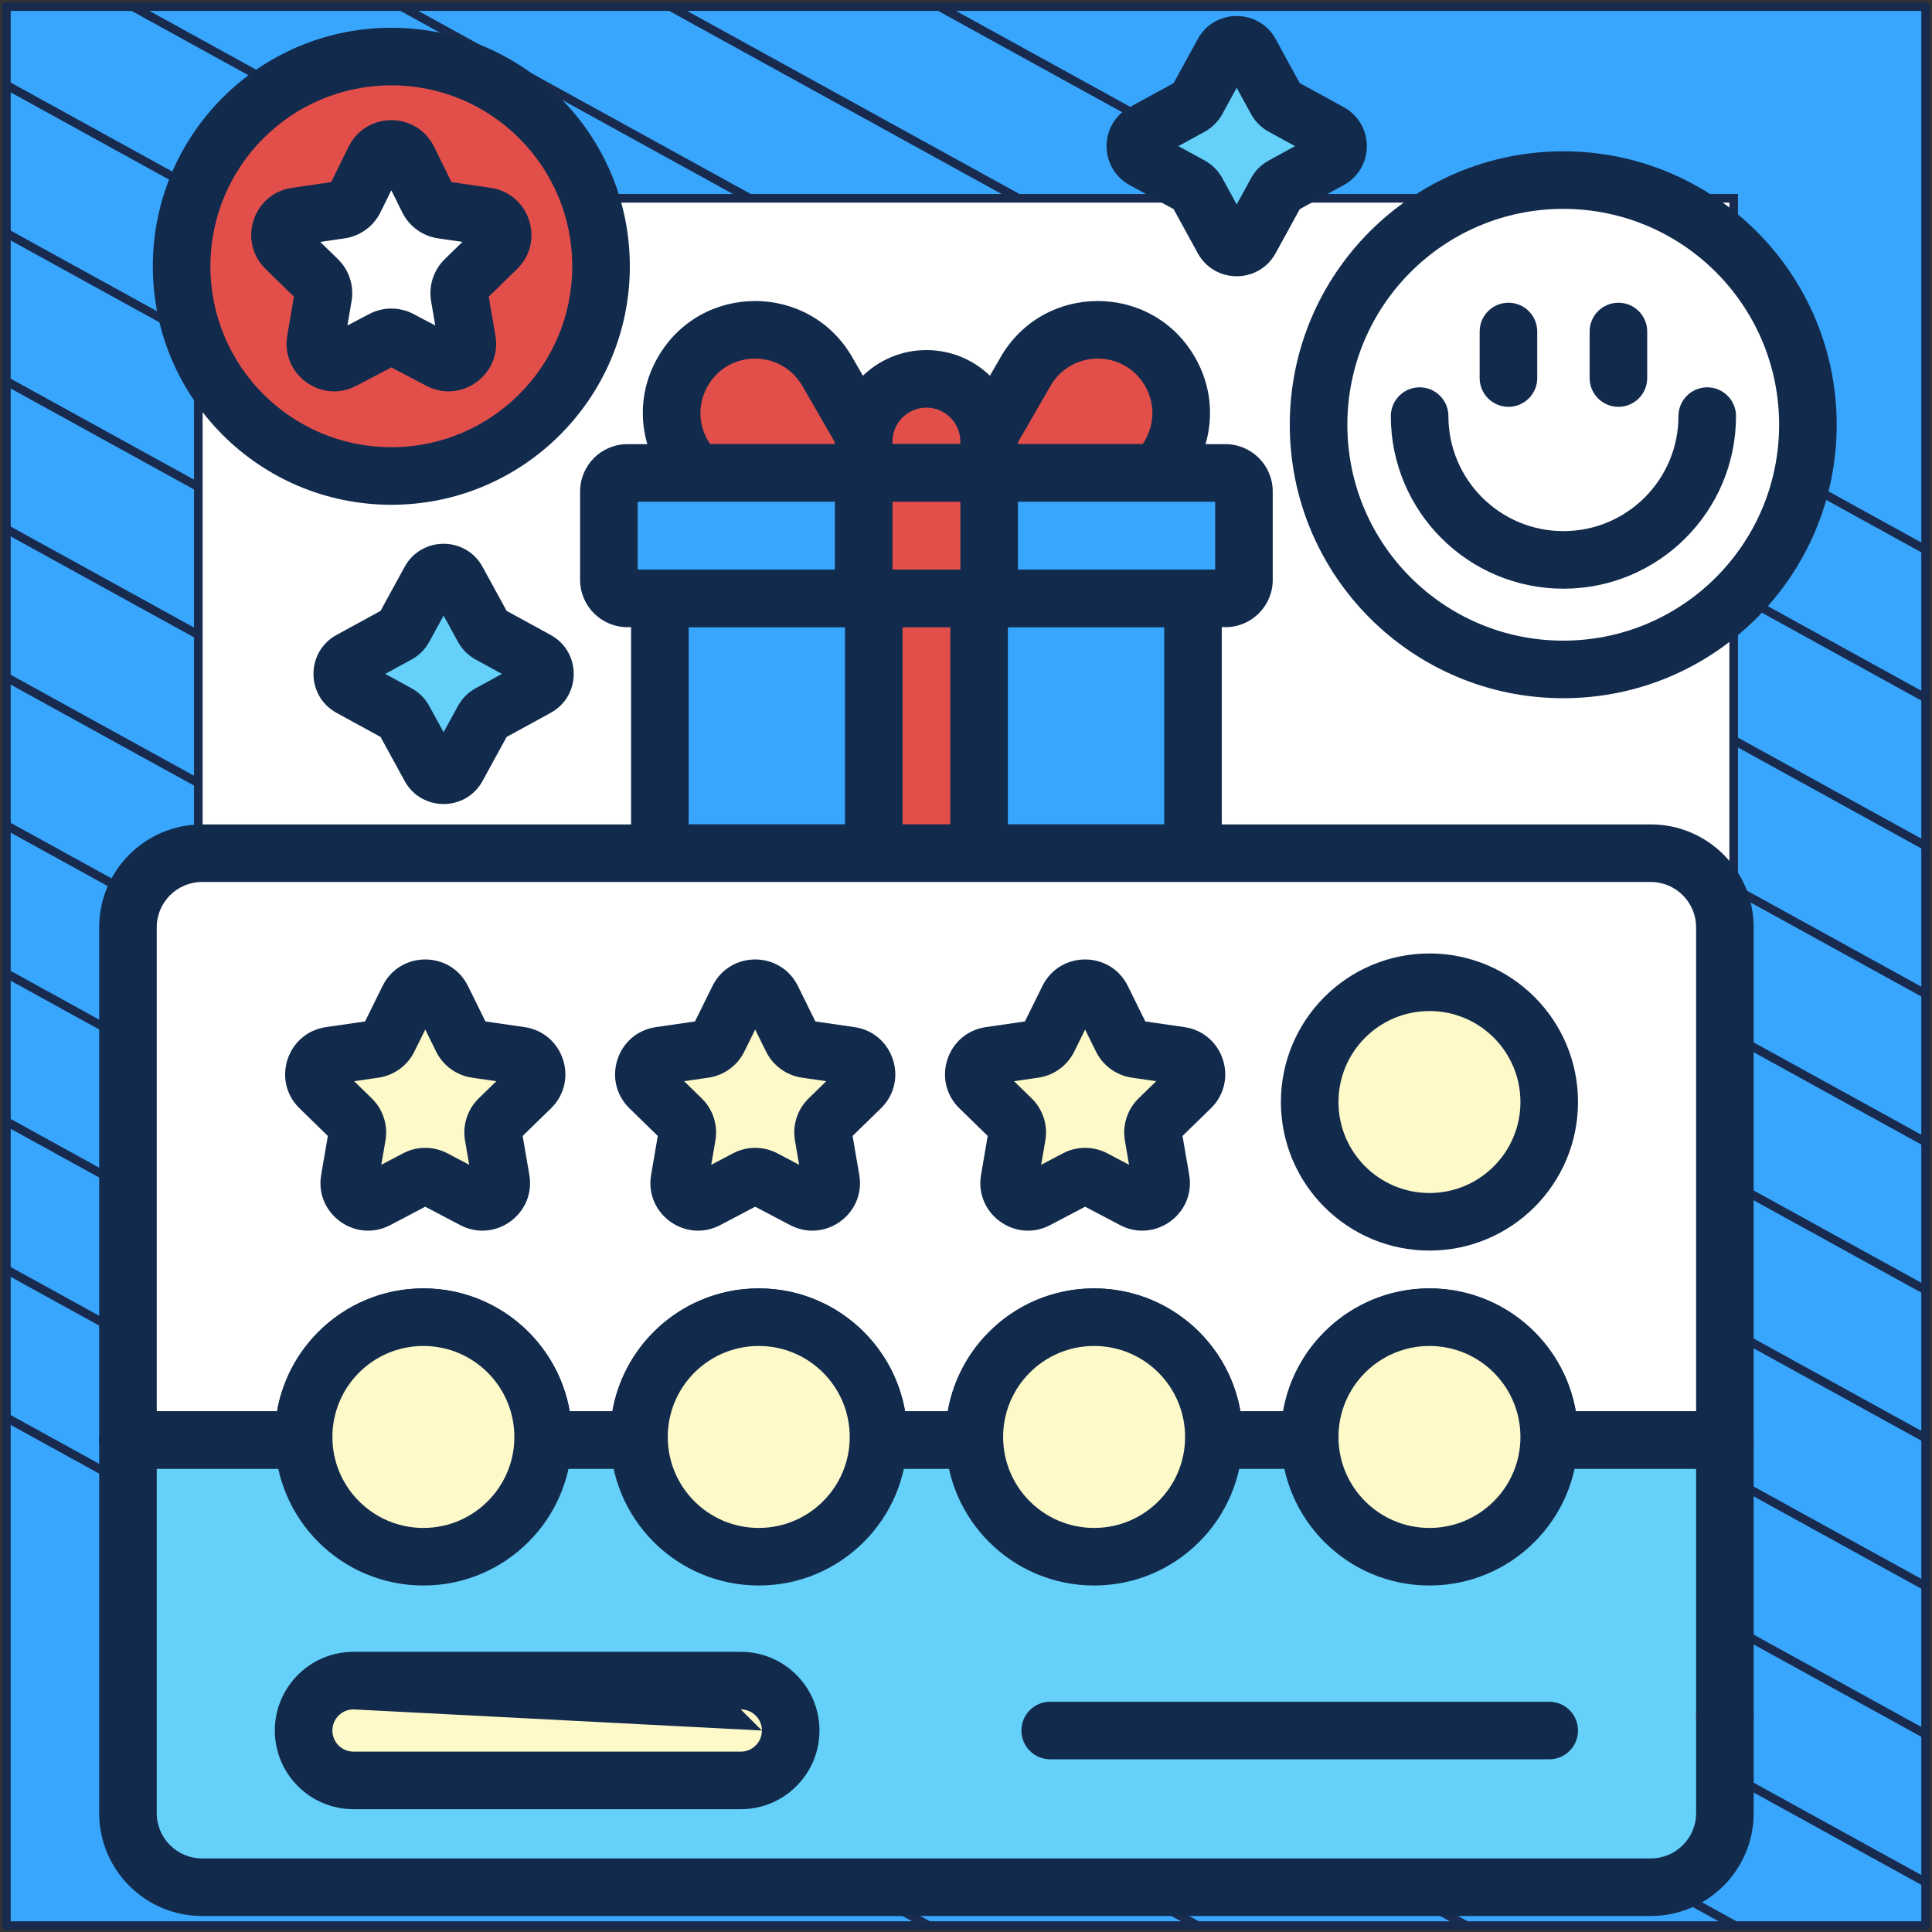 <?xml version="1.0" encoding="UTF-8"?> <svg xmlns="http://www.w3.org/2000/svg" width="302" height="302" viewBox="0 0 302 302" fill="none"><rect x="0" y="0" width="302" height="302" fill="#333333" stroke="none"/><path d="M301 1.038H1V301H301V1.038Z" fill="#39A6FE" stroke="#182A4D" stroke-width="1.346" stroke-linejoin="round"></path><mask id="mask0_4_4459" style="mask-type:luminance" maskUnits="userSpaceOnUse" x="1" y="1" width="300" height="300"><path d="M301 1H1V300.962H301V1Z" fill="white"></path></mask><g mask="url(#mask0_4_4459)"><path d="M-285.023 64.085L219.795 342.086" stroke="#182A4D" stroke-width="1.346" stroke-miterlimit="10"></path><path d="M-263.954 52.544L240.932 330.581" stroke="#182A4D" stroke-width="1.346" stroke-miterlimit="10"></path><path d="M-242.819 41.04L261.999 319.04" stroke="#182A4D" stroke-width="1.346" stroke-miterlimit="10"></path><path d="M-221.682 29.536L283.136 307.536" stroke="#182A4D" stroke-width="1.346" stroke-miterlimit="10"></path><path d="M-200.545 18.032L304.272 296.032" stroke="#182A4D" stroke-width="1.346" stroke-miterlimit="10"></path><path d="M-179.41 6.528L325.409 284.528" stroke="#182A4D" stroke-width="1.346" stroke-miterlimit="10"></path><path d="M-158.273 -5.013L346.545 273.024" stroke="#182A4D" stroke-width="1.346" stroke-miterlimit="10"></path><path d="M-137.205 -16.517L367.613 261.483" stroke="#182A4D" stroke-width="1.346" stroke-miterlimit="10"></path><path d="M-116.069 -28.021L388.749 249.979" stroke="#182A4D" stroke-width="1.346" stroke-miterlimit="10"></path><path d="M-94.932 -39.525L409.886 238.475" stroke="#182A4D" stroke-width="1.346" stroke-miterlimit="10"></path><path d="M-73.796 -51.029L431.023 226.971" stroke="#182A4D" stroke-width="1.346" stroke-miterlimit="10"></path><path d="M-52.659 -62.533L452.159 215.467" stroke="#182A4D" stroke-width="1.346" stroke-miterlimit="10"></path><path d="M-31.591 -74.075L473.227 203.963" stroke="#182A4D" stroke-width="1.346" stroke-miterlimit="10"></path><path d="M-10.454 -85.579L494.364 192.422" stroke="#182A4D" stroke-width="1.346" stroke-miterlimit="10"></path></g><path d="M271 31H31V270.975H271V31Z" fill="white" stroke="#182A4D" stroke-width="1.346" stroke-miterlimit="10"></path><path d="M244.388 102.729C265.201 102.729 282.073 85.856 282.073 65.043C282.073 44.231 265.201 27.358 244.388 27.358C223.575 27.358 206.703 44.231 206.703 65.043C206.703 85.856 223.575 102.729 244.388 102.729Z" fill="white"></path><path fill-rule="evenodd" clip-rule="evenodd" d="M221.908 60.544C224.393 60.544 226.408 62.558 226.408 65.043C226.408 74.973 234.458 83.022 244.387 83.022C254.317 83.022 262.366 74.973 262.366 65.043C262.366 62.558 264.381 60.544 266.866 60.544C269.352 60.544 271.366 62.558 271.366 65.043C271.366 79.943 259.287 92.022 244.387 92.022C229.487 92.022 217.408 79.943 217.408 65.043C217.408 62.558 219.423 60.544 221.908 60.544Z" fill="#122B4D"></path><path fill-rule="evenodd" clip-rule="evenodd" d="M235.793 47.32C238.278 47.32 240.293 49.335 240.293 51.82V59.093C240.293 61.579 238.278 63.593 235.793 63.593C233.308 63.593 231.293 61.579 231.293 59.093V51.82C231.293 49.335 233.308 47.32 235.793 47.32Z" fill="#122B4D"></path><path fill-rule="evenodd" clip-rule="evenodd" d="M252.983 47.32C255.468 47.32 257.483 49.335 257.483 51.82V59.093C257.483 61.579 255.468 63.593 252.983 63.593C250.497 63.593 248.483 61.579 248.483 59.093V51.82C248.483 49.335 250.497 47.32 252.983 47.32Z" fill="#122B4D"></path><path d="M186.481 93.537H103.145V133.367H186.481V93.537Z" fill="#39A6FE"></path><path fill-rule="evenodd" clip-rule="evenodd" d="M98.645 93.537C98.645 91.052 100.66 89.037 103.145 89.037H186.481C188.967 89.037 190.981 91.052 190.981 93.537V133.367C190.981 135.852 188.967 137.867 186.481 137.867H103.145C100.66 137.867 98.645 135.852 98.645 133.367V93.537ZM107.645 98.037V128.867H181.981V98.037H107.645Z" fill="#122B4D"></path><path d="M108.955 73.928H135.009V69.026C135.009 68.688 135.026 68.355 135.059 68.026L129.309 58.066C124.295 49.382 111.761 49.382 106.748 58.066C103.556 63.596 104.941 70.001 108.955 73.928Z" fill="#E24F4B"></path><path fill-rule="evenodd" clip-rule="evenodd" d="M102.851 55.816C109.596 44.132 126.46 44.132 133.206 55.816L133.206 55.816L138.956 65.776C139.428 66.593 139.631 67.537 139.537 68.475C139.518 68.66 139.509 68.843 139.509 69.026V73.928C139.509 76.414 137.494 78.428 135.009 78.428H108.955C107.778 78.428 106.649 77.968 105.808 77.145C100.455 71.908 98.543 63.278 102.85 55.816L102.851 55.816ZM110.645 60.316C108.882 63.371 109.235 66.847 111.02 69.428H130.509V69.144L125.412 60.316C125.412 60.316 125.412 60.316 125.412 60.316C122.13 54.632 113.927 54.632 110.645 60.315" fill="#122B4D"></path><path d="M154.618 69.026V73.928H180.671C184.685 70.001 186.071 63.596 182.879 58.066C177.865 49.383 165.331 49.383 160.317 58.066L154.567 68.026C154.6 68.355 154.618 68.689 154.618 69.026Z" fill="#E24F4B"></path><path fill-rule="evenodd" clip-rule="evenodd" d="M156.42 55.816C163.166 44.132 180.03 44.132 186.776 55.816C191.084 63.279 189.17 71.908 183.819 77.145C182.978 77.968 181.848 78.428 180.671 78.428H154.618C152.132 78.428 150.118 76.414 150.118 73.928V69.026C150.118 68.843 150.108 68.66 150.09 68.477C149.995 67.538 150.198 66.594 150.67 65.777L156.42 55.817L156.42 55.816ZM164.214 60.316C164.214 60.316 164.214 60.316 164.214 60.316L159.118 69.145V69.428H178.607C180.391 66.847 180.745 63.371 178.981 60.316L182.879 58.066L178.981 60.316C175.7 54.633 167.496 54.633 164.214 60.316Z" fill="#122B4D"></path><path d="M154.618 73.928V69.026C154.618 63.611 150.228 59.222 144.813 59.222C139.399 59.222 135.009 63.611 135.009 69.026V73.928H154.618Z" fill="#E24F4B"></path><path fill-rule="evenodd" clip-rule="evenodd" d="M130.509 69.026C130.509 61.126 136.914 54.722 144.813 54.722C152.713 54.722 159.118 61.126 159.118 69.026V73.928C159.118 76.414 157.103 78.428 154.618 78.428H135.009C132.524 78.428 130.509 76.414 130.509 73.928V69.026ZM144.813 63.722C141.884 63.722 139.509 66.097 139.509 69.026V69.428H150.118V69.026C150.118 66.097 147.743 63.722 144.813 63.722Z" fill="#122B4D"></path><path d="M191.55 73.928H98.077C96.477 73.928 95.179 75.226 95.179 76.826V90.639C95.179 92.239 96.477 93.537 98.077 93.537H191.55C193.15 93.537 194.447 92.239 194.447 90.639V76.826C194.447 75.225 193.15 73.928 191.55 73.928Z" fill="#39A6FE"></path><path fill-rule="evenodd" clip-rule="evenodd" d="M90.679 76.826C90.679 72.741 93.992 69.428 98.077 69.428H191.55C195.635 69.428 198.947 72.74 198.947 76.826V90.639C198.947 94.725 195.635 98.037 191.55 98.037H98.077C93.992 98.037 90.679 94.725 90.679 90.639V76.826ZM99.679 78.428V89.037H189.947V78.428H99.679Z" fill="#122B4D"></path><path d="M153.044 93.537H136.583V133.367H153.044V93.537Z" fill="#E24F4B"></path><path fill-rule="evenodd" clip-rule="evenodd" d="M132.083 93.537C132.083 91.052 134.097 89.037 136.583 89.037H153.044C155.529 89.037 157.544 91.052 157.544 93.537V133.367C157.544 135.852 155.529 137.867 153.044 137.867H136.583C134.097 137.867 132.083 135.852 132.083 133.367V93.537ZM141.083 98.037V128.867H148.544V98.037H141.083Z" fill="#122B4D"></path><path d="M154.618 73.928H135.009V93.537H154.618V73.928Z" fill="#E24F4B"></path><path fill-rule="evenodd" clip-rule="evenodd" d="M130.509 73.928C130.509 71.443 132.524 69.428 135.009 69.428H154.618C157.103 69.428 159.118 71.443 159.118 73.928V93.537C159.118 96.022 157.103 98.037 154.618 98.037H135.009C132.524 98.037 130.509 96.022 130.509 93.537V73.928ZM139.509 78.428V89.037H150.118V78.428H139.509Z" fill="#122B4D"></path><path d="M258.037 133.367H31.59C25.189 133.367 20 138.555 20 144.956V225.105H47.471C47.467 224.943 47.459 224.781 47.459 224.617C47.459 214.277 55.841 205.896 66.181 205.896C76.52 205.896 84.903 214.278 84.903 224.617C84.903 224.781 84.894 224.942 84.89 225.105H99.892C99.888 224.943 99.88 224.781 99.88 224.617C99.88 214.277 108.262 205.896 118.602 205.896C128.942 205.896 137.324 214.278 137.324 224.617C137.324 224.781 137.316 224.942 137.312 225.105H152.314C152.31 224.943 152.301 224.781 152.301 224.617C152.301 214.277 160.684 205.896 171.023 205.896C181.363 205.896 189.745 214.278 189.745 224.617C189.745 224.781 189.737 224.942 189.733 225.105H204.735C204.731 224.943 204.723 224.781 204.723 224.617C204.723 214.277 213.105 205.896 223.444 205.896C233.784 205.896 242.166 214.278 242.166 224.617C242.166 224.781 242.158 224.942 242.154 225.105H269.625V144.956C269.627 138.556 264.438 133.367 258.037 133.367Z" fill="white"></path><path fill-rule="evenodd" clip-rule="evenodd" d="M15.5 144.956C15.5 136.07 22.703 128.867 31.59 128.867H258.036C266.922 128.867 274.125 136.07 274.125 144.956V225.105C274.125 227.59 272.11 229.605 269.625 229.605H242.154C240.941 229.605 239.779 229.115 238.933 228.247C238.086 227.379 237.625 226.205 237.655 224.993C237.66 224.82 237.662 224.753 237.664 224.713C237.666 224.678 237.666 224.663 237.666 224.617C237.666 216.763 231.299 210.396 223.444 210.396C215.59 210.396 209.223 216.763 209.223 224.617C209.223 224.663 209.223 224.678 209.225 224.714C209.226 224.754 209.229 224.822 209.233 224.992C209.264 226.205 208.803 227.378 207.956 228.247C207.109 229.115 205.948 229.605 204.735 229.605H189.733C188.52 229.605 187.358 229.115 186.511 228.247C185.664 227.379 185.204 226.205 185.234 224.993C185.238 224.82 185.241 224.753 185.243 224.713C185.244 224.678 185.245 224.663 185.245 224.617C185.245 216.763 178.878 210.396 171.023 210.396C163.169 210.396 156.801 216.763 156.801 224.617C156.801 224.663 156.802 224.678 156.804 224.714C156.805 224.754 156.808 224.822 156.812 224.992C156.843 226.205 156.382 227.378 155.535 228.247C154.688 229.115 153.527 229.605 152.314 229.605H137.312C136.099 229.605 134.937 229.115 134.09 228.247C133.243 227.379 132.783 226.205 132.813 224.993C132.821 224.669 132.824 224.716 132.824 224.617C132.824 216.763 126.457 210.396 118.602 210.396C110.748 210.396 104.38 216.763 104.38 224.617C104.38 224.663 104.381 224.678 104.382 224.713C104.384 224.754 104.387 224.821 104.391 224.992C104.421 226.205 103.961 227.378 103.114 228.247C102.267 229.115 101.105 229.605 99.892 229.605H84.89C83.677 229.605 82.516 229.115 81.669 228.247C80.822 227.379 80.362 226.205 80.392 224.993C80.396 224.82 80.399 224.753 80.4 224.713C80.402 224.678 80.403 224.663 80.403 224.617C80.403 216.763 74.035 210.396 66.181 210.396C58.326 210.396 51.959 216.763 51.959 224.617C51.959 224.663 51.96 224.678 51.961 224.713C51.963 224.754 51.966 224.821 51.97 224.992C52 226.205 51.54 227.378 50.693 228.247C49.846 229.115 48.684 229.605 47.471 229.605H20C17.515 229.605 15.5 227.59 15.5 225.105V144.956ZM31.59 137.867C27.674 137.867 24.5 141.041 24.5 144.956V220.605H43.304C45.205 209.692 54.724 201.396 66.181 201.396C77.637 201.396 87.156 209.692 89.057 220.605H95.726C97.626 209.692 107.146 201.396 118.602 201.396C130.059 201.396 139.578 209.692 141.478 220.605H148.147C150.048 209.692 159.567 201.396 171.023 201.396C182.48 201.396 191.999 209.692 193.9 220.605H200.568C202.469 209.692 211.988 201.396 223.444 201.396C234.901 201.396 244.42 209.692 246.321 220.605H265.125V144.956C265.125 141.041 261.951 137.867 258.036 137.867H31.59Z" fill="#122B4D"></path><path d="M242.156 225.105C241.897 235.219 233.622 243.34 223.446 243.34C213.269 243.34 204.996 235.219 204.737 225.105H189.734C189.475 235.219 181.201 243.34 171.025 243.34C160.849 243.34 152.574 235.219 152.315 225.105H137.313C137.054 235.219 128.78 243.34 118.604 243.34C108.428 243.34 100.153 235.219 99.894 225.105H84.892C84.633 235.219 76.359 243.34 66.183 243.34C56.006 243.34 47.732 235.219 47.473 225.105H20V283.411C20 289.811 25.189 295 31.59 295H258.037C264.438 295 269.627 289.811 269.627 283.411V225.105H242.156Z" fill="#65D1FB"></path><path fill-rule="evenodd" clip-rule="evenodd" d="M15.5 225.105C15.5 222.619 17.515 220.605 20 220.605H47.471C49.956 220.605 51.971 222.619 51.971 225.105C51.971 227.59 49.956 229.605 47.471 229.605H24.5V283.411C24.5 287.326 27.674 290.5 31.59 290.5H258.037C261.953 290.5 265.127 287.326 265.127 283.411V268.054C265.127 265.569 267.142 263.554 269.627 263.554C272.112 263.554 274.127 265.569 274.127 268.054V283.411C274.127 292.297 266.924 299.5 258.037 299.5H31.59C22.703 299.5 15.5 292.297 15.5 283.411V225.105Z" fill="#122B4D"></path><path fill-rule="evenodd" clip-rule="evenodd" d="M80.39 225.105C80.39 222.619 82.405 220.605 84.89 220.605H99.893C102.378 220.605 104.393 222.619 104.393 225.105C104.393 227.59 102.378 229.605 99.893 229.605H84.89C82.405 229.605 80.39 227.59 80.39 225.105Z" fill="#122B4D"></path><path fill-rule="evenodd" clip-rule="evenodd" d="M132.812 225.105C132.812 222.619 134.827 220.605 137.312 220.605H152.314C154.8 220.605 156.814 222.619 156.814 225.105C156.814 227.59 154.8 229.605 152.314 229.605H137.312C134.827 229.605 132.812 227.59 132.812 225.105Z" fill="#122B4D"></path><path fill-rule="evenodd" clip-rule="evenodd" d="M185.234 225.105C185.234 222.619 187.249 220.605 189.734 220.605H204.736C207.221 220.605 209.236 222.619 209.236 225.105C209.236 227.59 207.221 229.605 204.736 229.605H189.734C187.249 229.605 185.234 227.59 185.234 225.105Z" fill="#122B4D"></path><path fill-rule="evenodd" clip-rule="evenodd" d="M237.656 225.105C237.656 222.619 239.67 220.605 242.156 220.605H269.627C272.112 220.605 274.127 222.619 274.127 225.105V268.344C274.127 270.829 272.112 272.844 269.627 272.844C267.142 272.844 265.127 270.829 265.127 268.344V229.605H242.156C239.67 229.605 237.656 227.59 237.656 225.105Z" fill="#122B4D"></path><path d="M223.446 190.984C233.785 190.984 242.167 182.602 242.167 172.262C242.167 161.923 233.785 153.541 223.446 153.541C213.106 153.541 204.724 161.923 204.724 172.262C204.724 182.602 213.106 190.984 223.446 190.984Z" fill="#FEF9C8"></path><path fill-rule="evenodd" clip-rule="evenodd" d="M223.446 158.041C215.591 158.041 209.224 164.408 209.224 172.262C209.224 180.117 215.591 186.484 223.446 186.484C231.3 186.484 237.667 180.117 237.667 172.262C237.667 164.408 231.3 158.041 223.446 158.041ZM200.224 172.262C200.224 159.437 210.621 149.041 223.446 149.041C236.271 149.041 246.667 159.437 246.667 172.262C246.667 185.087 236.271 195.484 223.446 195.484C210.621 195.484 200.224 185.087 200.224 172.262Z" fill="#122B4D"></path><path d="M115.794 278.306H55.26C50.952 278.306 47.459 274.814 47.459 270.506C47.459 266.197 50.952 262.705 55.26 262.705H115.794C120.103 262.705 123.595 266.197 123.595 270.506C123.595 274.814 120.102 278.306 115.794 278.306Z" fill="#FEF9C8"></path><path fill-rule="evenodd" clip-rule="evenodd" d="M55.26 267.205C53.437 267.205 51.959 268.682 51.959 270.506C51.959 272.329 53.437 273.806 55.26 273.806H115.794C117.616 273.806 119.095 272.329 119.095 270.506M42.959 270.506C42.959 263.712 48.466 258.205 55.26 258.205H115.794C122.588 258.205 128.095 263.712 128.095 270.506V270.506C128.094 277.299 122.588 282.806 115.794 282.806H55.26C48.466 282.806 42.959 277.299 42.959 270.506ZM55.26 267.205H115.794ZM115.794 267.205C117.617 267.205 119.095 268.682 119.095 270.505Z" fill="#122B4D"></path><path fill-rule="evenodd" clip-rule="evenodd" d="M159.659 270.506C159.659 268.02 161.674 266.006 164.159 266.006H242.168C244.653 266.006 246.668 268.02 246.668 270.506C246.668 272.991 244.653 275.006 242.168 275.006H164.159C161.674 275.006 159.659 272.991 159.659 270.506Z" fill="#122B4D"></path><path d="M72.906 89.954L76.954 97.356C77.179 97.766 77.516 98.103 77.927 98.328L85.328 102.376C87.025 103.304 87.025 105.74 85.328 106.668L77.927 110.716C77.516 110.94 77.179 111.278 76.954 111.688L72.906 119.09C71.978 120.786 69.542 120.786 68.615 119.09L64.566 111.688C64.342 111.278 64.004 110.941 63.594 110.716L56.192 106.668C54.496 105.74 54.496 103.304 56.192 102.376L63.594 98.328C64.004 98.104 64.341 97.766 64.566 97.356L68.615 89.954C69.542 88.258 71.978 88.258 72.906 89.954Z" fill="#65D1FB"></path><path d="M61.171 74.405C79.276 74.405 93.953 59.727 93.953 41.622C93.953 23.517 79.276 8.839 61.171 8.839C43.065 8.839 28.388 23.517 28.388 41.622C28.388 59.727 43.065 74.405 61.171 74.405Z" fill="#E24F4B"></path><path fill-rule="evenodd" clip-rule="evenodd" d="M61.171 13.339C45.551 13.339 32.888 26.002 32.888 41.622C32.888 57.242 45.551 69.905 61.171 69.905C76.791 69.905 89.453 57.242 89.453 41.622C89.453 26.002 76.791 13.339 61.171 13.339ZM23.888 41.622C23.888 21.031 40.58 4.339 61.171 4.339C81.761 4.339 98.453 21.031 98.453 41.622C98.453 62.213 81.761 78.905 61.171 78.905C40.58 78.905 23.888 62.213 23.888 41.622Z" fill="#122B4D"></path><path fill-rule="evenodd" clip-rule="evenodd" d="M244.358 32.651C225.721 32.651 210.612 47.76 210.612 66.397C210.612 85.034 225.721 100.142 244.358 100.142C262.995 100.142 278.103 85.034 278.103 66.397C278.103 47.76 262.995 32.651 244.358 32.651ZM201.612 66.397C201.612 42.789 220.75 23.651 244.358 23.651C267.965 23.651 287.103 42.789 287.103 66.397C287.103 90.004 267.965 109.142 244.358 109.142C220.75 109.142 201.612 90.004 201.612 66.397Z" fill="#122B4D"></path><path d="M63.813 24.926L66.907 31.194C67.337 32.064 68.167 32.667 69.126 32.806L76.044 33.812C78.462 34.163 79.426 37.134 77.677 38.839L72.672 43.718C71.977 44.395 71.66 45.371 71.824 46.327L73.006 53.216C73.419 55.624 70.892 57.46 68.73 56.323L62.543 53.07C61.684 52.619 60.658 52.619 59.8 53.07L53.613 56.323C51.451 57.46 48.924 55.623 49.337 53.216L50.519 46.327C50.683 45.371 50.366 44.395 49.671 43.718L44.665 38.839C42.916 37.134 43.881 34.163 46.299 33.812L53.217 32.806C54.177 32.667 55.007 32.064 55.435 31.194L58.529 24.926C59.609 22.735 62.732 22.735 63.813 24.926Z" fill="white"></path><path fill-rule="evenodd" clip-rule="evenodd" d="M61.171 29.74L62.872 33.186C63.956 35.382 66.052 36.907 68.479 37.26C68.479 37.26 68.479 37.26 68.479 37.26C68.479 37.26 68.481 37.26 68.481 37.26L72.284 37.813L69.532 40.495C69.532 40.495 69.531 40.495 69.531 40.496C67.775 42.207 66.975 44.673 67.389 47.088L68.039 50.876L64.637 49.087C62.468 47.947 59.875 47.946 57.705 49.088L54.304 50.876L54.954 47.088C54.954 47.088 54.954 47.087 54.954 47.088C55.368 44.671 54.567 42.207 52.812 40.496L50.059 37.813L53.864 37.26C56.287 36.907 58.386 35.386 59.471 33.186C59.471 33.186 59.471 33.186 59.471 33.186C59.471 33.186 59.471 33.185 59.472 33.184L61.171 29.74ZM68.571 53.977C68.571 53.977 68.571 53.977 68.571 53.977ZM67.849 22.935C65.119 17.403 57.226 17.395 54.494 22.934C54.494 22.935 54.493 22.936 54.493 22.936C54.493 22.936 54.493 22.937 54.493 22.937L51.761 28.471L45.652 29.359C45.652 29.359 45.652 29.359 45.652 29.359C39.544 30.246 37.103 37.752 41.524 42.061L45.945 46.371L44.902 52.455C44.902 52.455 44.902 52.455 44.902 52.455C43.858 58.538 50.244 63.178 55.707 60.306C55.707 60.306 55.707 60.306 55.707 60.306L61.171 57.433L66.635 60.306C66.635 60.306 66.635 60.306 66.635 60.306C72.098 63.178 78.485 58.54 77.441 52.456C77.441 52.456 77.441 52.456 77.441 52.456L76.397 46.371L80.819 42.061C85.237 37.754 82.801 30.246 76.691 29.359C76.691 29.359 76.691 29.359 76.691 29.359L70.581 28.471L67.849 22.935ZM61.895 57.053C61.895 57.053 61.894 57.053 61.894 57.053Z" fill="#122B4D"></path><path d="M69.115 156.12L72.209 162.388C72.639 163.258 73.469 163.862 74.428 164.001L81.346 165.006C83.764 165.357 84.728 168.328 82.98 170.033L77.974 174.912C77.279 175.589 76.962 176.565 77.126 177.521L78.308 184.41C78.721 186.818 76.194 188.654 74.032 187.517L67.845 184.264C66.986 183.813 65.96 183.813 65.102 184.264L58.915 187.517C56.753 188.654 54.226 186.817 54.639 184.41L55.821 177.521C55.985 176.565 55.668 175.59 54.973 174.912L49.967 170.033C48.218 168.328 49.183 165.357 51.601 165.006L58.519 164.001C59.479 163.861 60.309 163.258 60.737 162.388L63.831 156.12C64.911 153.929 68.034 153.929 69.115 156.12Z" fill="#FEF9C8"></path><path fill-rule="evenodd" clip-rule="evenodd" d="M66.473 160.934L68.174 164.38C69.258 166.576 71.354 168.101 73.781 168.454C73.781 168.454 73.781 168.454 73.781 168.454C73.781 168.454 73.782 168.454 73.783 168.454L77.585 169.007L74.834 171.689C74.834 171.689 74.833 171.689 74.833 171.69C73.077 173.401 72.277 175.867 72.691 178.282L73.341 182.07L69.939 180.281C67.77 179.141 65.177 179.14 63.007 180.282L59.606 182.07L60.256 178.282C60.256 178.282 60.256 178.282 60.256 178.282C60.67 175.865 59.869 173.401 58.114 171.69L55.361 169.007L59.166 168.454C61.589 168.101 63.688 166.58 64.773 164.38C64.773 164.38 64.773 164.38 64.773 164.38C64.773 164.38 64.773 164.379 64.774 164.378L66.473 160.934ZM73.873 185.171C73.873 185.172 73.873 185.171 73.873 185.171ZM73.151 154.129C70.421 148.597 62.528 148.59 59.796 154.129C59.796 154.129 59.795 154.13 59.795 154.13C59.795 154.131 59.795 154.131 59.795 154.131L57.063 159.665L50.954 160.553C50.954 160.553 50.954 160.553 50.954 160.553C44.846 161.44 42.405 168.947 46.826 173.255L51.247 177.565L50.204 183.649C50.204 183.649 50.204 183.649 50.204 183.649C49.16 189.732 55.546 194.373 61.009 191.5C61.009 191.5 61.009 191.5 61.009 191.5L66.473 188.627L71.937 191.5C71.937 191.5 71.938 191.5 71.937 191.5C77.4 194.372 83.787 189.734 82.743 183.65C82.743 183.65 82.743 183.65 82.743 183.65L81.7 177.565L86.121 173.255C90.539 168.948 88.103 161.44 81.993 160.553C81.993 160.553 81.993 160.553 81.993 160.553L75.883 159.665L73.151 154.129ZM67.197 188.247C67.197 188.247 67.196 188.247 67.196 188.247Z" fill="#122B4D"></path><path d="M120.689 156.12L123.783 162.388C124.212 163.258 125.042 163.862 126.002 164.001L132.919 165.006C135.337 165.357 136.302 168.328 134.553 170.033L129.547 174.912C128.853 175.589 128.536 176.565 128.7 177.521L129.881 184.41C130.294 186.818 127.767 188.654 125.605 187.517L119.418 184.264C118.559 183.813 117.534 183.813 116.676 184.264L110.489 187.517C108.326 188.654 105.799 186.817 106.213 184.41L107.394 177.521C107.558 176.565 107.241 175.59 106.546 174.912L101.541 170.033C99.791 168.328 100.757 165.357 103.174 165.006L110.092 164.001C111.052 163.861 111.882 163.258 112.311 162.388L115.405 156.12C116.484 153.929 119.608 153.929 120.689 156.12Z" fill="#FEF9C8"></path><path fill-rule="evenodd" clip-rule="evenodd" d="M118.047 160.934L119.748 164.38C120.832 166.576 122.927 168.101 125.354 168.454C125.354 168.454 125.355 168.454 125.354 168.454C125.355 168.454 125.356 168.454 125.356 168.454L129.159 169.007L126.407 171.689C126.407 171.689 126.407 171.689 126.406 171.69C124.65 173.401 123.85 175.867 124.264 178.282L124.914 182.07L121.512 180.281C119.343 179.141 116.751 179.14 114.581 180.282L111.18 182.07L111.829 178.282C111.829 178.282 111.829 178.282 111.829 178.282C112.244 175.865 111.442 173.401 109.688 171.69L106.935 169.007L110.739 168.454C113.163 168.101 115.261 166.58 116.346 164.38C116.346 164.38 116.346 164.38 116.346 164.38C116.346 164.38 116.347 164.379 116.347 164.378L118.047 160.934ZM125.446 185.171C125.446 185.172 125.446 185.171 125.446 185.171ZM124.724 154.129C121.994 148.597 114.101 148.59 111.37 154.129C111.369 154.129 111.369 154.13 111.369 154.13C111.369 154.131 111.368 154.131 111.368 154.131L108.637 159.665L102.528 160.553C102.528 160.553 102.527 160.553 102.528 160.553C96.42 161.44 93.979 168.947 98.4 173.255L102.821 177.565L101.777 183.649C101.777 183.649 101.777 183.649 101.777 183.649C100.734 189.732 107.119 194.373 112.582 191.5C112.582 191.5 112.583 191.5 112.582 191.5L118.047 188.627L123.511 191.5C123.511 191.5 123.511 191.5 123.511 191.5C128.974 194.372 135.36 189.734 134.317 183.65C134.317 183.65 134.317 183.65 134.317 183.65L133.273 177.565L137.694 173.255C142.113 168.948 139.676 161.44 133.567 160.553C133.567 160.553 133.567 160.553 133.567 160.553L127.457 159.665L124.724 154.129ZM118.77 188.247C118.77 188.247 118.77 188.247 118.77 188.247Z" fill="#122B4D"></path><path d="M172.263 156.12L175.356 162.388C175.786 163.258 176.616 163.862 177.575 164.001L184.493 165.006C186.911 165.357 187.875 168.328 186.126 170.033L181.121 174.912C180.426 175.589 180.109 176.565 180.273 177.521L181.455 184.41C181.868 186.818 179.341 188.654 177.179 187.517L170.992 184.264C170.133 183.813 169.107 183.813 168.249 184.264L162.062 187.517C159.9 188.654 157.373 186.817 157.786 184.41L158.968 177.521C159.132 176.565 158.815 175.59 158.12 174.912L153.114 170.033C151.365 168.328 152.33 165.357 154.748 165.006L161.666 164.001C162.626 163.861 163.456 163.258 163.884 162.388L166.978 156.12C168.058 153.929 171.181 153.929 172.263 156.12Z" fill="#FEF9C8"></path><path fill-rule="evenodd" clip-rule="evenodd" d="M169.62 160.934L171.321 164.38C172.405 166.576 174.501 168.101 176.928 168.454C176.928 168.454 176.928 168.454 176.928 168.454C176.928 168.454 176.929 168.454 176.93 168.454L180.732 169.007L177.981 171.689C177.981 171.689 177.98 171.689 177.98 171.69C176.224 173.401 175.424 175.867 175.838 178.282L176.488 182.07L173.086 180.281C170.917 179.141 168.324 179.14 166.154 180.282L162.753 182.07L163.403 178.282C163.403 178.282 163.403 178.282 163.403 178.282C163.817 175.865 163.016 173.401 161.261 171.69L158.508 169.007L162.313 168.454C164.736 168.101 166.835 166.58 167.92 164.38C167.92 164.38 167.92 164.38 167.92 164.38C167.92 164.38 167.92 164.379 167.921 164.378L169.62 160.934ZM177.02 185.171C177.02 185.172 177.02 185.171 177.02 185.171ZM176.298 154.129C173.568 148.597 165.675 148.59 162.943 154.129C162.943 154.129 162.943 154.13 162.942 154.13C162.942 154.131 162.942 154.131 162.942 154.131L160.211 159.665L154.101 160.553C154.101 160.553 154.101 160.553 154.101 160.553C147.993 161.44 145.552 168.947 149.973 173.255L154.394 177.565L153.351 183.649C153.351 183.649 153.351 183.649 153.351 183.649C152.307 189.732 158.693 194.373 164.156 191.5C164.156 191.5 164.156 191.5 164.156 191.5L169.62 188.627L175.084 191.5C175.084 191.5 175.085 191.5 175.084 191.5C180.547 194.372 186.934 189.734 185.89 183.65C185.89 183.65 185.89 183.65 185.89 183.65L184.846 177.565L189.268 173.255C193.686 168.948 191.25 161.44 185.14 160.553C185.14 160.553 185.14 160.553 185.14 160.553L179.03 159.665L176.298 154.129ZM170.344 188.247C170.344 188.247 170.343 188.247 170.343 188.247Z" fill="#122B4D"></path><path d="M195.459 8.272L199.508 15.674C199.732 16.085 200.069 16.422 200.48 16.647L207.882 20.695C209.578 21.623 209.578 24.059 207.882 24.986L200.48 29.035C200.069 29.26 199.732 29.597 199.508 30.008L195.459 37.41C194.531 39.106 192.096 39.106 191.168 37.41L187.119 30.008C186.895 29.597 186.558 29.26 186.147 29.035L178.745 24.986C177.049 24.059 177.049 21.623 178.745 20.695L186.147 16.647C186.558 16.422 186.895 16.085 187.119 15.674L191.168 8.272C192.096 6.576 194.531 6.576 195.459 8.272Z" fill="#65D1FB"></path><path fill-rule="evenodd" clip-rule="evenodd" d="M193.314 13.727L195.559 17.833C195.559 17.833 195.56 17.833 195.56 17.834C196.197 19 197.155 19.956 198.317 20.593L202.427 22.841L198.321 25.087C198.321 25.087 198.321 25.087 198.32 25.087C197.155 25.724 196.197 26.682 195.56 27.848C195.559 27.849 195.559 27.851 195.558 27.852L193.314 31.955L191.068 27.849C191.068 27.849 191.067 27.849 191.067 27.848C190.43 26.682 189.472 25.726 188.31 25.089L184.2 22.841L188.306 20.595C188.306 20.595 188.307 20.595 188.307 20.595C189.472 19.958 190.43 19 191.067 17.834C191.068 17.833 191.068 17.833 191.068 17.832C191.068 17.832 191.069 17.831 191.069 17.83L193.314 13.727ZM187.22 6.113C189.855 1.296 196.772 1.296 199.407 6.113L203.168 12.988L210.041 16.747C214.858 19.382 214.858 26.3 210.041 28.934L203.168 32.694L199.407 39.569C196.772 44.386 189.855 44.386 187.22 39.569L183.46 32.694L176.586 28.934C171.769 26.3 171.769 19.382 176.586 16.747L183.46 12.988L187.22 6.113ZM202.639 32.983L202.64 32.983Z" fill="#122B4D"></path><path fill-rule="evenodd" clip-rule="evenodd" d="M69.34 96.227L71.586 100.333C71.586 100.333 71.587 100.333 71.587 100.334C72.224 101.5 73.182 102.456 74.344 103.093L78.454 105.341L74.348 107.587C74.348 107.587 74.347 107.587 74.347 107.587C73.182 108.224 72.224 109.182 71.587 110.348C71.586 110.349 71.585 110.351 71.585 110.352L69.34 114.455L67.095 110.349C67.094 110.349 67.094 110.349 67.094 110.348C66.457 109.182 65.499 108.226 64.337 107.589L60.227 105.341L64.333 103.095C64.333 103.095 64.333 103.095 64.334 103.095C65.499 102.458 66.457 101.5 67.094 100.334C67.094 100.333 67.095 100.333 67.095 100.332C67.095 100.332 67.096 100.331 67.096 100.33L69.34 96.227ZM63.247 88.613C65.882 83.796 72.799 83.796 75.434 88.613L79.194 95.488L86.068 99.248C90.885 101.882 90.885 108.8 86.068 111.435L79.194 115.194L75.434 122.069C72.799 126.886 65.882 126.886 63.247 122.069L59.486 115.194L52.613 111.435C47.796 108.8 47.796 101.882 52.613 99.248L59.486 95.488L63.247 88.613ZM78.666 115.483L78.667 115.483Z" fill="#122B4D"></path><path d="M66.181 243.339C76.52 243.339 84.902 234.957 84.902 224.617C84.902 214.278 76.52 205.896 66.181 205.896C55.841 205.896 47.459 214.278 47.459 224.617C47.459 234.957 55.841 243.339 66.181 243.339Z" fill="#FEF9C8"></path><path d="M118.603 243.339C128.942 243.339 137.324 234.957 137.324 224.617C137.324 214.278 128.942 205.896 118.603 205.896C108.263 205.896 99.881 214.278 99.881 224.617C99.881 234.957 108.263 243.339 118.603 243.339Z" fill="#FEF9C8"></path><path d="M171.024 243.339C181.364 243.339 189.746 234.957 189.746 224.617C189.746 214.278 181.364 205.896 171.024 205.896C160.685 205.896 152.303 214.278 152.303 224.617C152.303 234.957 160.685 243.339 171.024 243.339Z" fill="#FEF9C8"></path><path d="M223.446 243.339C233.785 243.339 242.167 234.957 242.167 224.617C242.167 214.278 233.785 205.896 223.446 205.896C213.106 205.896 204.724 214.278 204.724 224.617C204.724 234.957 213.106 243.339 223.446 243.339Z" fill="#FEF9C8"></path><path fill-rule="evenodd" clip-rule="evenodd" d="M66.181 210.396C58.326 210.396 51.959 216.763 51.959 224.617C51.959 232.472 58.326 238.839 66.181 238.839C74.035 238.839 80.402 232.472 80.402 224.617C80.402 216.763 74.035 210.396 66.181 210.396ZM42.959 224.617C42.959 211.792 53.356 201.396 66.181 201.396C79.006 201.396 89.402 211.792 89.402 224.617C89.402 237.442 79.006 247.839 66.181 247.839C53.356 247.839 42.959 237.442 42.959 224.617Z" fill="#122B4D"></path><path fill-rule="evenodd" clip-rule="evenodd" d="M118.603 210.396C110.748 210.396 104.381 216.763 104.381 224.617C104.381 232.472 110.748 238.839 118.603 238.839C126.457 238.839 132.824 232.472 132.824 224.617C132.824 216.763 126.457 210.396 118.603 210.396ZM95.381 224.617C95.381 211.792 105.778 201.396 118.603 201.396C131.428 201.396 141.824 211.792 141.824 224.617C141.824 237.442 131.428 247.839 118.603 247.839C105.778 247.839 95.381 237.442 95.381 224.617Z" fill="#122B4D"></path><path fill-rule="evenodd" clip-rule="evenodd" d="M171.024 210.396C163.17 210.396 156.803 216.763 156.803 224.617C156.803 232.472 163.17 238.839 171.024 238.839C178.879 238.839 185.246 232.472 185.246 224.617C185.246 216.763 178.879 210.396 171.024 210.396ZM147.803 224.617C147.803 211.792 158.199 201.396 171.024 201.396C183.849 201.396 194.246 211.792 194.246 224.617C194.246 237.442 183.849 247.839 171.024 247.839C158.199 247.839 147.803 237.442 147.803 224.617Z" fill="#122B4D"></path><path fill-rule="evenodd" clip-rule="evenodd" d="M223.446 210.396C215.591 210.396 209.224 216.763 209.224 224.617C209.224 232.472 215.591 238.839 223.446 238.839C231.3 238.839 237.667 232.472 237.667 224.617C237.667 216.763 231.3 210.396 223.446 210.396ZM200.224 224.617C200.224 211.792 210.621 201.396 223.446 201.396C236.271 201.396 246.667 211.792 246.667 224.617C246.667 237.442 236.271 247.839 223.446 247.839C210.621 247.839 200.224 237.442 200.224 224.617Z" fill="#122B4D"></path></svg> 